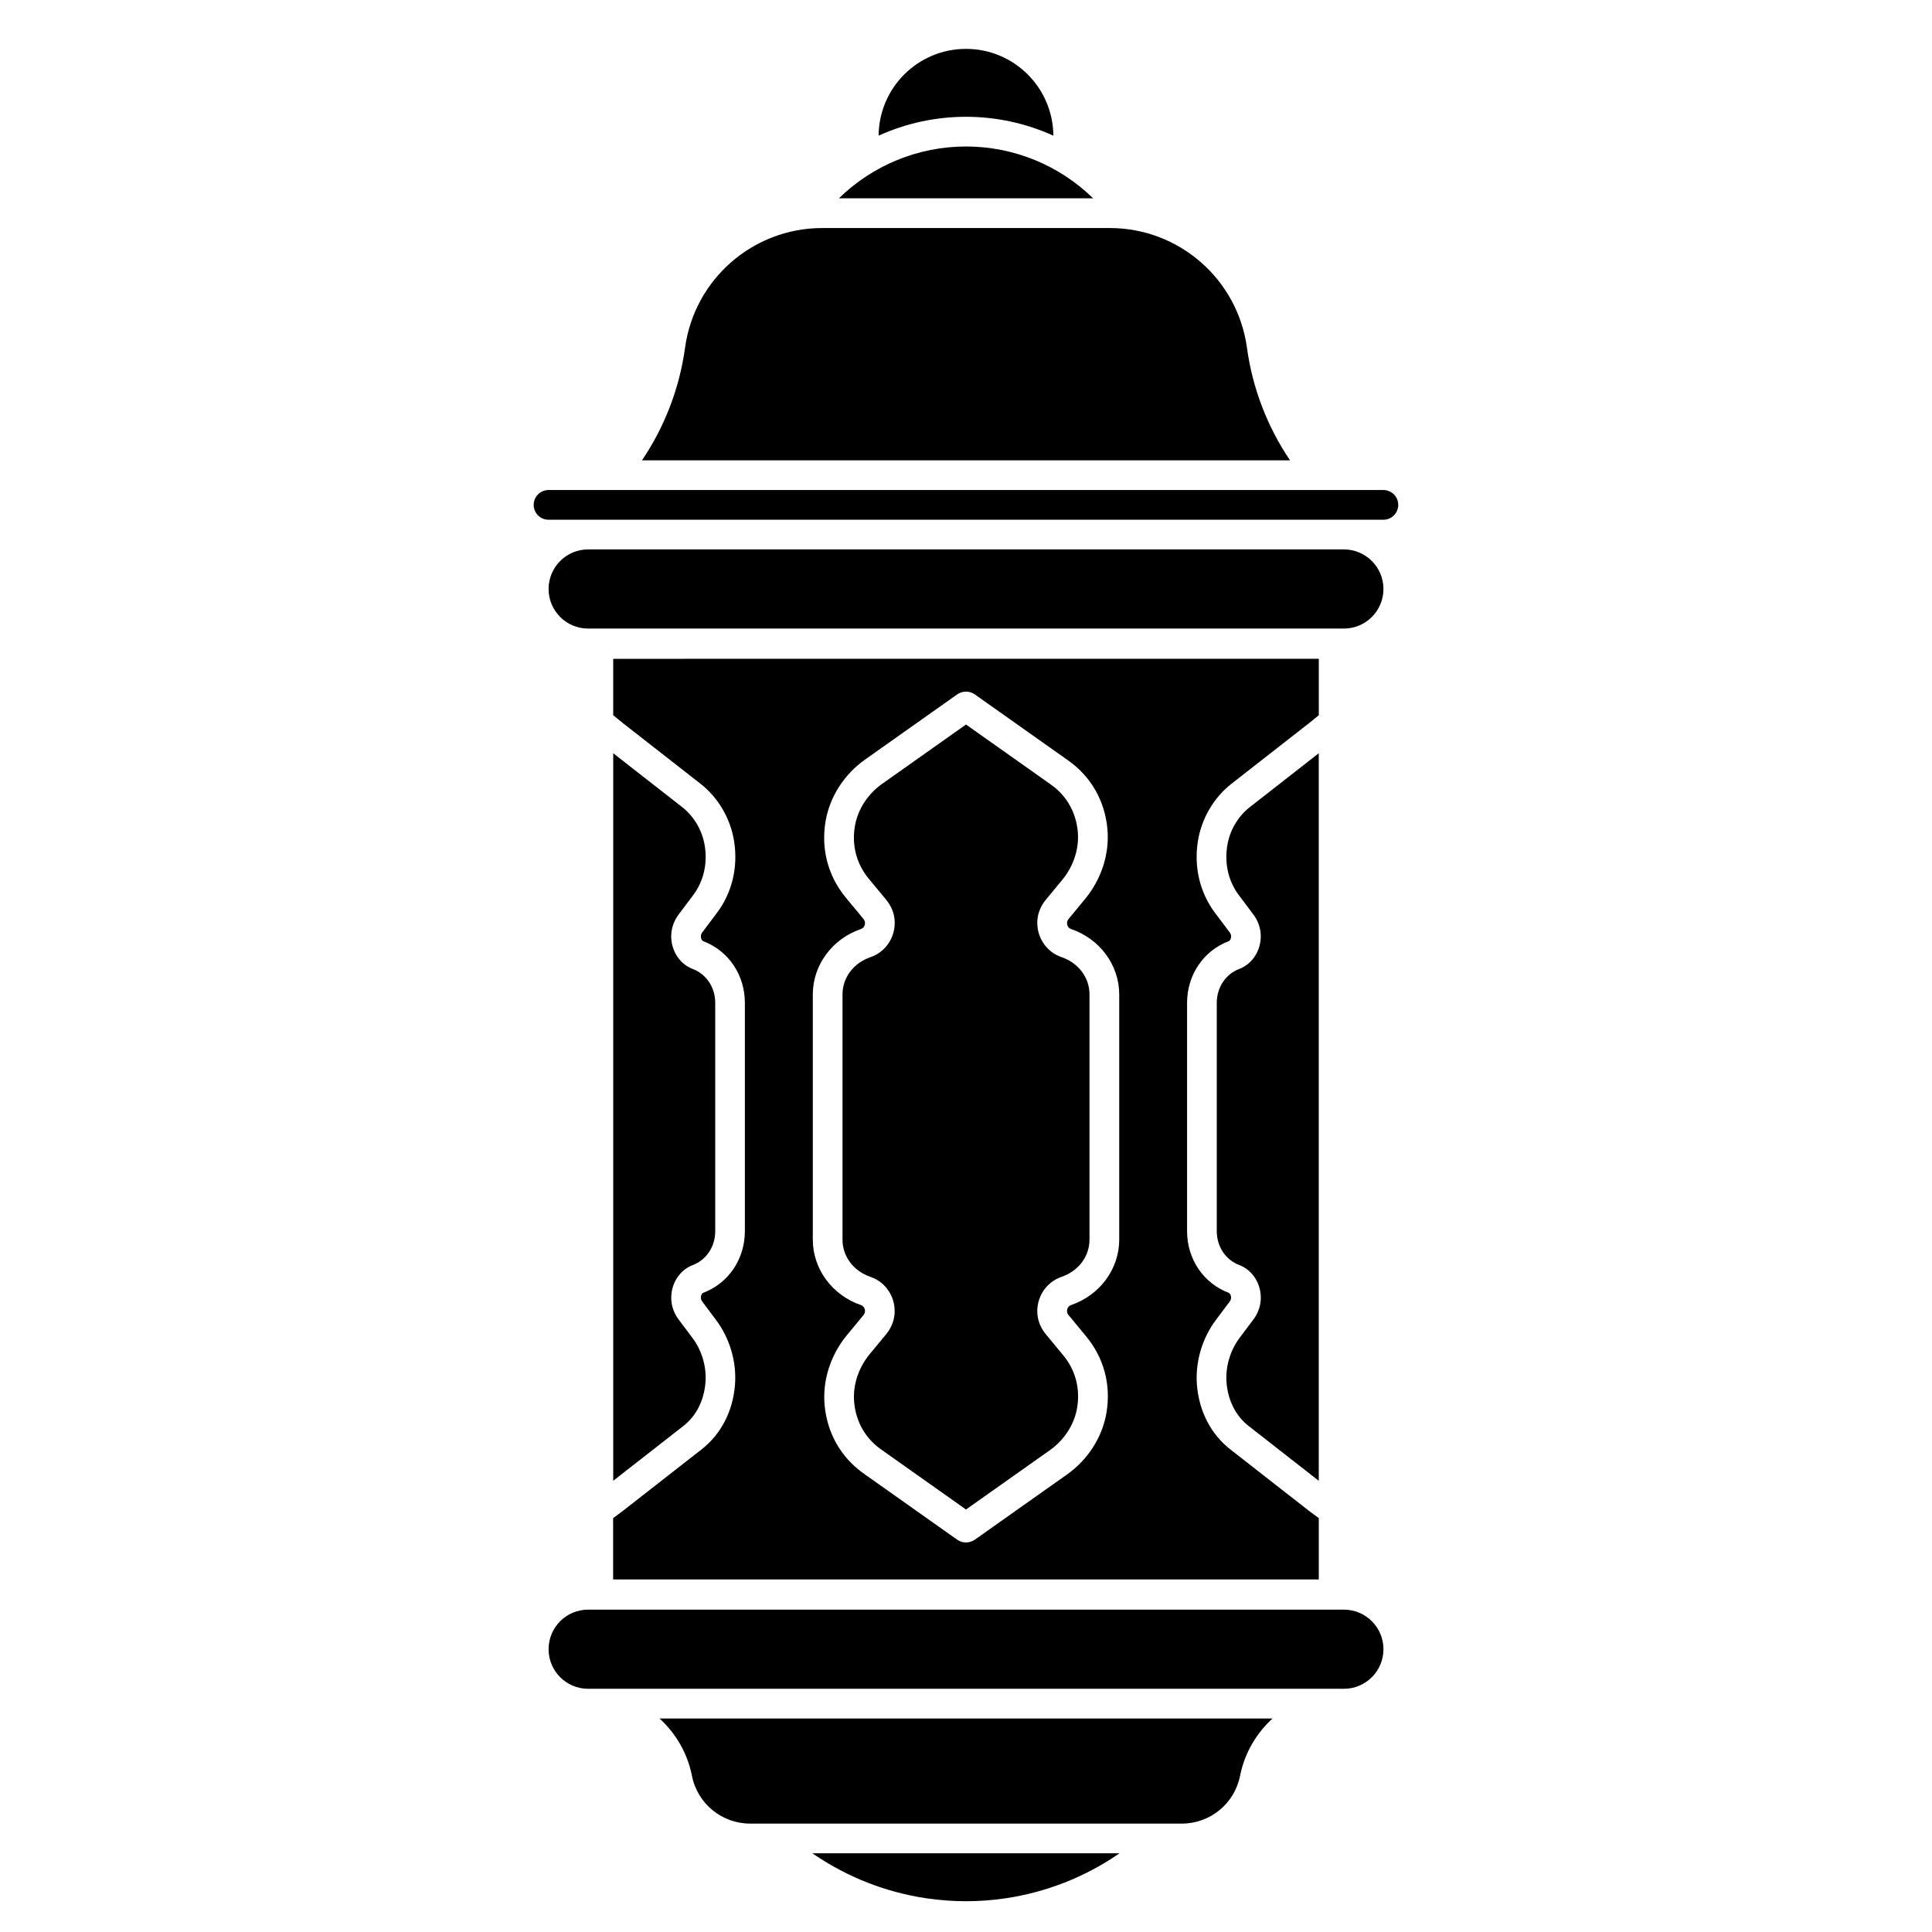 <?xml version="1.0" encoding="UTF-8"?>
<!-- Uploaded to: ICON Repo, www.iconrepo.com, Generator: ICON Repo Mixer Tools -->
<svg fill="#000000" width="800px" height="800px" version="1.1" viewBox="144 144 512 512" xmlns="http://www.w3.org/2000/svg">
 <g>
  <path d="m359.7 635.42c8.906 6.07 19.07 10.047 29.738 11.641 6.996 1.043 14.109 1.043 21.105 0 10.668-1.594 20.832-5.57 29.738-11.641l0.414-0.277h-81.406z"/>
  <path d="m500.13 570.57h-200.26c-5.797 0-10.488 4.695-10.488 10.488 0 5.797 4.695 10.488 10.488 10.488h200.27c5.797 0 10.488-4.695 10.488-10.488s-4.695-10.488-10.492-10.488z"/>
  <path d="m510.62 273.86h-221.25c-2.176 0-3.938 1.762-3.938 3.938s1.762 3.938 3.938 3.938h221.24c2.176 0 3.938-1.762 3.938-3.938s-1.762-3.938-3.934-3.938z"/>
  <path d="m423.15 179.95c-0.09-12.711-10.422-22.996-23.152-22.996-12.734 0-23.066 10.281-23.152 22.996 7.184-3.258 15.047-5 23.152-5s15.969 1.754 23.152 5z"/>
  <path d="m400 182.82c-12.652 0-24.727 4.981-33.684 13.738h67.375c-8.965-8.762-21.039-13.738-33.691-13.738z"/>
  <path d="m500.13 289.6h-200.26c-5.797 0-10.488 4.695-10.488 10.488 0 5.797 4.695 10.488 10.488 10.488h200.27c5.797 0 10.488-4.695 10.488-10.488 0-5.793-4.695-10.488-10.492-10.488z"/>
  <path d="m327.37 614.61c1.457 7.359 7.922 12.664 15.43 12.664h114.4c7.508 0 13.965-5.305 15.43-12.664 1.18-5.934 4.242-11.219 8.602-15.184h-162.45c4.352 3.957 7.422 9.25 8.594 15.184z"/>
  <path d="m476.16 493.68-3.641 4.852c-2.539 3.387-3.797 7.715-3.473 11.875 0.375 4.762 2.461 8.848 5.863 11.504l18.578 14.516v-192.81l-18.273 14.277c-3.18 2.481-5.363 6.238-5.992 10.301-0.738 4.754 0.344 9.367 3.059 13l3.879 5.164c1.133 1.504 1.789 3.258 1.93 5.059 0.297 4.144-2.035 7.988-5.668 9.359-3.621 1.367-5.965 4.898-5.965 8.992v60.496c0 4.094 2.344 7.625 5.973 8.992 3.633 1.367 5.965 5.227 5.668 9.359-0.145 1.805-0.805 3.559-1.938 5.062z"/>
  <path d="m323.84 386.36 3.879-5.164c2.715-3.633 3.809-8.246 3.059-13-0.641-4.062-2.824-7.824-5.992-10.301l-18.273-14.277v192.8l18.578-14.516c3.406-2.656 5.481-6.742 5.863-11.504 0.336-4.164-0.934-8.492-3.473-11.875l-3.641-4.852c-1.133-1.504-1.801-3.258-1.93-5.047-0.297-4.144 2.035-7.988 5.668-9.359 3.621-1.367 5.965-4.898 5.965-8.992v-60.496c0-4.094-2.344-7.625-5.973-8.992-3.633-1.367-5.965-5.227-5.668-9.359 0.148-1.812 0.805-3.555 1.938-5.07z"/>
  <path d="m374.7 482.39c4.094 1.398 6.711 5.441 6.367 9.832-0.156 1.93-0.934 3.797-2.254 5.391l-4.309 5.215c-3.031 3.652-4.535 8.305-4.144 12.762 0.453 5.137 2.961 9.574 7.086 12.488l22.555 15.957 22.199-15.703c3.848-2.715 6.484-6.801 7.242-11.199 0.875-5.086-0.422-10.047-3.672-13.965l-4.594-5.551c-1.32-1.594-2.106-3.465-2.254-5.391-0.344-4.387 2.273-8.434 6.367-9.832 4.516-1.543 7.438-5.422 7.438-9.891v-64.973c0-4.469-2.922-8.344-7.438-9.891-4.094-1.398-6.711-5.441-6.367-9.832 0.156-1.93 0.934-3.797 2.254-5.391l4.309-5.215c3.031-3.652 4.535-8.305 4.144-12.762-0.453-5.137-2.961-9.574-7.086-12.488l-22.543-15.945-22.199 15.703c-3.848 2.715-6.484 6.801-7.242 11.199-0.875 5.086 0.422 10.047 3.672 13.965l4.594 5.551c1.32 1.594 2.106 3.465 2.254 5.391 0.344 4.387-2.273 8.434-6.367 9.832-4.516 1.543-7.438 5.422-7.438 9.891v64.973c-0.004 4.457 2.91 8.344 7.426 9.879z"/>
  <path d="m306.51 562.57h186.98v-16.254c-2.508-1.859-2.539-1.879-2.59-1.918l-20.832-16.277c-5.164-4.035-8.305-10.105-8.867-17.094-0.48-6.043 1.348-12.32 5.019-17.219l3.641-4.852c0.215-0.285 0.355-0.609 0.375-0.895 0.059-0.809-0.324-1.328-0.59-1.438-6.723-2.539-11.059-8.953-11.059-16.355v-60.496c0-7.398 4.34-13.824 11.059-16.355 0.277-0.109 0.648-0.629 0.602-1.438-0.02-0.277-0.156-0.609-0.375-0.895l-3.879-5.164c-4.004-5.344-5.617-12.062-4.547-18.934 0.945-6.023 4.191-11.59 8.926-15.293l20.566-16.07 2.559-2.078v-14.957l-186.99 0.008v14.957l2.609 2.117 20.508 16.02c4.734 3.699 7.988 9.27 8.926 15.293 1.074 6.867-0.543 13.59-4.547 18.934l-3.879 5.164c-0.215 0.285-0.355 0.609-0.375 0.895-0.059 0.809 0.324 1.328 0.59 1.438 6.723 2.539 11.059 8.953 11.059 16.355v60.496c0 7.398-4.34 13.824-11.059 16.355-0.277 0.098-0.648 0.629-0.59 1.438 0.02 0.277 0.156 0.609 0.375 0.895l3.633 4.852c3.672 4.898 5.5 11.168 5.019 17.219-0.551 6.988-3.699 13.059-8.867 17.094l-20.871 16.305c-0.031 0.02-0.051 0.039-2.547 1.891l-0.004 16.258zm52.891-155.03c0-7.766 5.125-14.73 12.762-17.34 0.582-0.195 1.141-0.816 1.062-1.762-0.02-0.297-0.195-0.66-0.473-0.992l-4.594-5.551c-4.734-5.719-6.633-12.93-5.363-20.32 1.113-6.434 4.922-12.379 10.461-16.285l24.395-17.258c0.668-0.473 1.535-0.746 2.352-0.746 0.828 0 1.625 0.246 2.301 0.719l24.797 17.535c6.043 4.269 9.723 10.746 10.383 18.223 0.57 6.504-1.594 13.234-5.922 18.469l-4.309 5.215c-0.277 0.336-0.441 0.699-0.473 0.992-0.078 0.945 0.48 1.566 1.062 1.762 7.637 2.609 12.762 9.574 12.762 17.34v64.973c0 7.766-5.125 14.73-12.762 17.34-0.582 0.195-1.141 0.816-1.062 1.762 0.02 0.297 0.195 0.66 0.473 0.992l4.594 5.551c4.734 5.719 6.633 12.93 5.363 20.32-1.113 6.434-4.922 12.379-10.461 16.285l-24.395 17.258c-0.668 0.473-1.535 0.746-2.352 0.746-0.848 0-1.664-0.254-2.352-0.746l-24.746-17.504c-6.043-4.269-9.723-10.746-10.383-18.223-0.57-6.504 1.594-13.234 5.922-18.469l4.309-5.215c0.277-0.336 0.441-0.699 0.473-0.992 0.078-0.934-0.48-1.566-1.062-1.762-7.637-2.609-12.762-9.574-12.762-17.34z"/>
  <path d="m485.87 265.99c-6.012-8.895-9.949-19.09-11.414-29.836-2.488-18.176-18.016-31.723-36.359-31.723h-76.191c-18.344 0-33.871 13.551-36.359 31.723-1.477 10.746-5.402 20.941-11.414 29.836z"/>
 </g>
</svg>